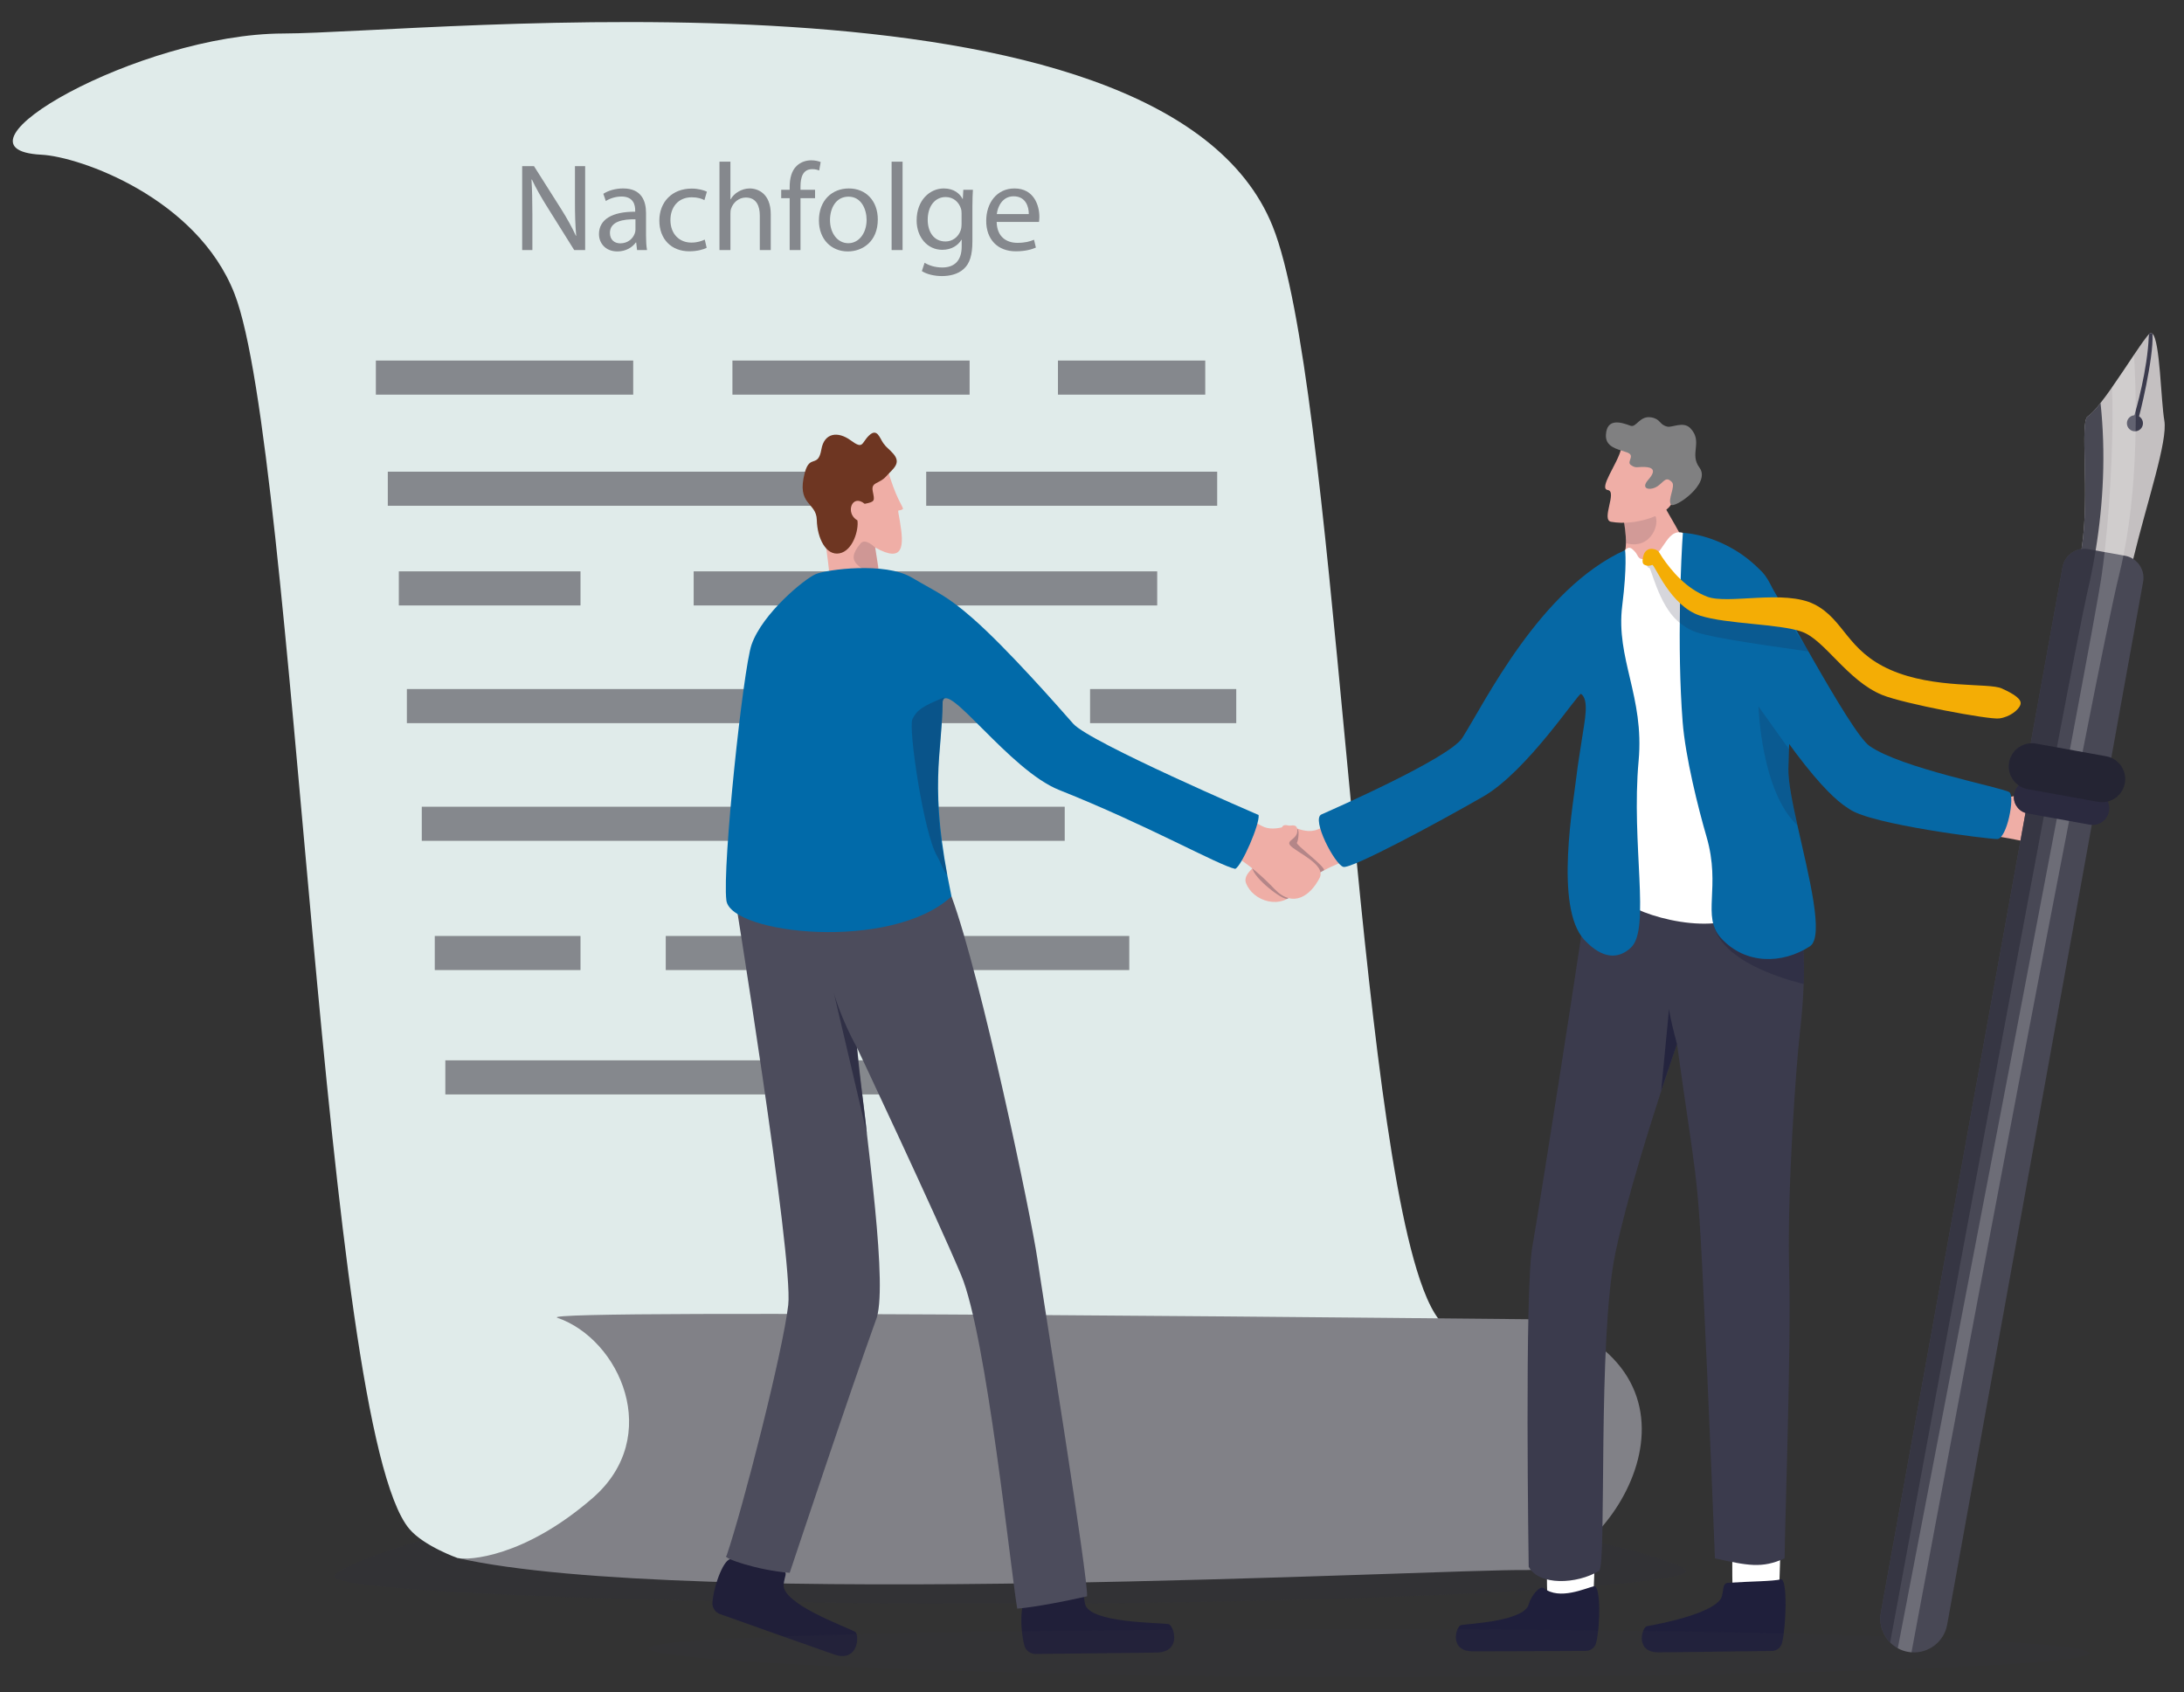 <?xml version="1.0" encoding="utf-8"?>
<!-- Generator: Adobe Illustrator 16.0.0, SVG Export Plug-In . SVG Version: 6.00 Build 0)  -->
<!DOCTYPE svg PUBLIC "-//W3C//DTD SVG 1.1//EN" "http://www.w3.org/Graphics/SVG/1.1/DTD/svg11.dtd">
<svg version="1.1" id="Ebene_1" xmlns="http://www.w3.org/2000/svg" xmlns:xlink="http://www.w3.org/1999/xlink" x="0px" y="0px"
	 width="566.93px" height="439.37px" viewBox="0 0 566.93 439.37" enable-background="new 0 0 566.93 439.37" xml:space="preserve">
<rect x="0" y="0" width="566.93" height="439.37" fill="#333333" stroke="none"/>
<g>
	<path fill="#EFAEA6" d="M517.764,207.462c4.175-0.154,12.479-3.069,12.099-1.155c-0.379,1.913-1.619,2.826,0.014,2.812
		c1.631-0.014,9.828,1.346,7.943,4.652c-1.884,3.304-4.288,7.17-7.894,5.871c-3.605-1.303-12.839-2.821-16.635-3.326
		C509.497,215.812,514.465,207.581,517.764,207.462z"/>
	<g>
		<path opacity="0.23" fill="#333340" d="M437.808,407.876c0,3.912-82.825,8.455-178.258,8.455
			c-95.434,0-172.795-3.171-172.795-7.083c0-3.915,68-27.834,163.433-27.834C345.62,381.414,437.808,403.963,437.808,407.876z"/>
		<path fill="#E0EBEA" d="M403.365,363.06c-0.747,10.158,24.852,24.09-3.307,35.015c-21.715,8.425-213.234-12.278-268.386,7.399
			c-1.534,0.548-12.784-0.967-12.874-0.99c-0.004,0-8.749-3.08-12.54-7.561c-22.433-26.53-29.586-280.314-45.402-320.707
			C51.136,51.382,20.716,40.67,10.755,40.165C-16.216,38.798,36.123,8.794,73.511,8.696c37.391-0.094,228.336-21.126,256.862,50.086
			c16.165,40.352,20.986,222.225,38.191,273.377c2.469,7.348,5.214,11.991,8.314,13.117c17.237,6.269,8.771,18.968,22.184,13.545
			C404.851,356.476,403.591,359.998,403.365,363.06z"/>
		<path fill="#818187" d="M402.305,342.536c46.364,17.271,14.456,65.309-5.982,65.06c-23.292-0.284-217.868,10.353-277.523-3.112
			c2.812,0.635,17.274-0.158,35.039-15.582c18.372-15.955,7.075-41.207-9.161-46.802
			C137.449,339.608,399.328,342.565,402.305,342.536z"/>
		<rect x="115.599" y="275.27" opacity="0.75" fill="#67676E" width="114.444" height="8.853"/>
		<rect x="97.569" y="93.601" opacity="0.75" fill="#67676E" width="66.801" height="8.854"/>
		<g>
			<rect x="100.668" y="122.453" opacity="0.75" fill="#67676E" width="112.595" height="8.853"/>
			<rect x="240.427" y="122.453" opacity="0.75" fill="#67676E" width="75.534" height="8.853"/>
		</g>
		<rect x="103.528" y="148.328" opacity="0.75" fill="#67676E" width="47.16" height="8.853"/>
		<rect x="205.216" y="174.89" fill="#FFFFFF" width="11.916" height="16.268"/>
		<g>
			<rect x="105.617" y="178.881" opacity="0.75" fill="#67676E" width="164.186" height="8.854"/>
			<rect x="282.964" y="178.881" opacity="0.75" fill="#67676E" width="37.946" height="8.854"/>
		</g>
		<rect x="109.487" y="209.437" opacity="0.75" fill="#67676E" width="166.896" height="8.851"/>
		<rect x="180.064" y="148.328" opacity="0.75" fill="#67676E" width="120.325" height="8.853"/>
		<rect x="112.861" y="242.985" opacity="0.75" fill="#67676E" width="37.827" height="8.854"/>
		<g>
			<rect x="190.125" y="93.601" opacity="0.75" fill="#67676E" width="61.568" height="8.854"/>
			<rect x="274.631" y="93.601" opacity="0.75" fill="#67676E" width="38.23" height="8.854"/>
		</g>
		<rect x="172.821" y="242.985" opacity="0.75" fill="#67676E" width="120.321" height="8.854"/>
	</g>
	<path fill="#EFAEA6" d="M354.822,218.244c-2.768,1.21-2.497,3.974-5.594,5.199c-5.298,2.095-10.443,4.841-12.586,7.723
		c-3.963,5.335-11.466,2.813-13.221-1.97c-1.374-3.74,9.05-8.233,10.602-9.787c1.237-1.239-2.048-1.818-1.322-4.41
		c0.731-2.589,5.075,2.102,9.338,0.333c3.702-1.539,8.814-1.917,10.56-2.018C354.343,213.216,354.822,218.244,354.822,218.244z"/>
	<g>
		<path fill="#EFAEA6" d="M429.065,150.286l9.934-4.62c-0.68-4.779-7.386-13.949-8.833-18.092c-1.586-4.543-8.044-7.911-8.044-7.911
			l-1.899,10.389l0.356,0.788c0,0,2.134,8.079,1.299,12.057c-0.478,2.277,0.534,5.361-1.206,9.01
			C419.367,154.638,429.065,150.286,429.065,150.286z"/>
		<path opacity="0.14" fill="#1F1F3B" d="M420.938,132.586c0,0,1.289,5.212,1.129,8.433c6.945,1.899,9.179-6.021,7.25-7.583
			c-1.205-0.977-5.358-3.036-5.358-3.036L420.938,132.586z"/>
	</g>
	<path fill="#FFFFFF" d="M401.788,416.168c-0.456-4.694-0.116-16.591-0.116-16.591l12.538-0.453l-0.677,17.864l-8.285,5.681
		L401.788,416.168z"/>
	<path fill="#1F1F3B" d="M400.776,412.312c-1.058-0.837-3.413,2.1-3.899,4.07c-1.11,4.514-15.098,5.089-17.589,5.496
		c-1.286,0.211-3.356,6.845,3.042,6.818c5.536-0.025,23.264-0.039,29.318-0.105c1.267-0.013,2.375-0.868,2.679-2.09
		c1.088-4.359,1.222-14.584-0.468-14.729C411.582,412.302,404.805,415.5,400.776,412.312z"/>
	<path fill="#FFFFFF" d="M449.957,416.249c-0.483-4.693-0.21-16.594-0.21-16.594l12.532-0.521l-0.572,17.869l-8.255,5.726
		L449.957,416.249z"/>
	<path fill="#1F1F3B" d="M448.576,410.914c-1.349,0.09-1.104,1.396-1.572,3.371c-1.071,4.524-16.989,7.458-19.478,7.886
		c-1.285,0.224-3.297,6.877,3.102,6.793c5.535-0.075,23.262-0.244,29.316-0.362c1.267-0.024,2.363-0.889,2.658-2.113
		c1.05-4.368,1.442-16.363-0.247-16.491C460.084,410.545,454.719,410.504,448.576,410.914z"/>
	<path fill="#3B3B4D" d="M467.897,260.984c-0.158,2.122-0.37,4.432-0.659,6.964c-1.081,9.486-3.356,41.489-2.8,61.816
		c0.555,20.228-1.177,67.55-1.177,74.796c-5.934,2.694-9.611,1.857-18.093,0c0,0-1.505-39.042-3.178-73.226
		c-1.355-27.753-1.747-24.972-6.674-60.313l-0.002,0.007c-0.057,0.162-1.257,3.604-3.004,8.902
		c-3.741,11.309-9.989,31.065-12.984,45.367c-4.672,22.316-2.232,80.482-4.188,82.49c-5.824,3.551-15.681,3.894-18.311-1.036
		c0,0-1.116-71.933,0.956-83.2c1.403-7.66,13.257-82.731,15.903-102.899c0,0,52.213-11.781,53.813,6.676
		c0.219,2.525,0.282,4.755,0.254,6.881c-0.041,2.866,0.111,5.521,0.262,8.437C468.259,247.403,468.501,252.838,467.897,260.984z"/>
	<path opacity="0.46" fill="#1F1F3B" d="M439.915,260.875c0,0-0.005,0.011-0.008,0.028c-0.094-0.06-0.135-0.091-0.146-0.102
		C439.787,260.806,439.915,260.875,439.915,260.875z"/>
	<path opacity="0.79" fill="#1F1F3B" d="M435.317,271.022l-0.002,0.007c-0.057,0.162-2.353,6.85-4.101,12.146l2.053-21.358
		C433.268,261.816,433.192,263.094,435.317,271.022z"/>
	<path opacity="0.35" fill="#1F1F3B" d="M468.202,255.439c-0.433-0.099-20.559-4.542-23.278-14.97c0,0,17.493,1.555,23.092,2.177
		C468.259,247.403,468.376,252.746,468.202,255.439z"/>
	<path fill="#FFFFFF" d="M436.847,138.328c-4.521-1.272-4.964,6.464-9.522,6.838c-2.407,0.198-1.877-0.891-3.014-2.039
		c-0.7-0.706-1.357-1.498-2.463-0.323c-22.504,23.898,0.929,84.158-1.934,88.362c-2.345,3.439,16.7,10.945,28.662,7.927
		c16.404-4.141,15.407-22.581,14.934-26.1c-0.477-3.523-11.044-63.377-11.044-63.377S444.158,145.069,436.847,138.328z"/>
	<path fill="#0668A5" d="M343.019,211.438c2.694-1.202,33.181-14.564,36.577-19.883c5.831-9.143,20.157-38.748,42.252-48.751
		c0,0,0.561,4-0.744,14.43c-1.723,13.785,5.775,23.592,4.255,40.273c-1.967,21.574,3.165,43.606-1.967,48.47
		c-2.989,2.834-7.134,3.378-12.142-1.999c-7.875-8.465-2.696-36.239-1.98-42.836c0.28-2.566,0.897-6.027,1.423-9.615
		c0.652-4.458,1.899-9.762-0.27-11.39c-0.621-0.467-13.894,20.033-25.39,26.647c-11.425,6.576-34.108,18.804-36.306,18.269
		C346.53,224.515,340.323,212.643,343.019,211.438z"/>
	<path fill="#0668A5" d="M469.811,245.68c-7.17,4.641-16.71,4.781-23.022-2.098c-5.23-5.704,0.063-13.089-3.811-26.394
		c-2.15-7.386-5.481-20.621-6.195-29.811c-1.517-19.556-0.357-43.528,0.066-49.049c0,0,11.394,0.289,20.752,10.38
		c3.935,4.244,6.409,16.507,6.828,25.471c0.135,2.943,0.214,5.306,0.254,7.305c0.079,4.081-0.015,6.629-0.143,9.42
		c-0.051,1.112-0.104,2.262-0.158,3.561c0,0,0,0,0,0.003c-0.058,1.466-0.113,3.127-0.151,5.135
		c-0.058,3.285,1.016,8.686,2.349,14.657l0.003,0.003C469.499,227.349,473.654,243.192,469.811,245.68z"/>
	<path fill="#0668A5" d="M444.21,161.68c25.146,42.674,33.779,46.935,35.938,48.421c5.77,3.982,35.755,7.719,38.287,7.719
		c2.528,0,4.687-11.121,3.161-12.162c-1.789-1.217-28.021-6.182-36.306-12.003c-5.17-3.631-24.601-41.137-27.783-44.956
		c-3.185-3.817-16.927-5.459-16.78,1.374C440.873,156.908,444.21,161.68,444.21,161.68z"/>
	<path opacity="0.18" fill="#1F1F3B" d="M466.579,214.261c-9.446-8.74-10.11-30.866-10.11-30.866l7.913,11.071c0,0,0,0,0,0.003
		c-0.058,1.466-0.113,3.127-0.151,5.135C464.173,202.89,465.246,208.29,466.579,214.261z"/>
	<path opacity="0.18" fill="#1F1F3B" d="M428.094,147.419c0.503-0.167,2.43,9.448,7.432,13.845c1.38,1.217,2.949,2.228,4.707,2.831
		c5.146,1.765,22.406,4.027,29.214,5.038c-1.026-2.453-3.346-4.484-4.45-7.423c-5.188,0.172-20.063-1.678-22.711-2.744
		c-1.963-0.791-3.718-1.901-5.277-3.169c-2.932-2.384-5.168-5.336-6.795-7.814c-0.831-1.264-0.585-2.767-1.888-3.188
		C426.601,144.233,427.446,147.629,428.094,147.419z"/>
	<path fill="#F4AD05" d="M426.678,144.008c0.256-0.78,1.144-1.916,2.793-1.416c1.244,0.376,1.214,0.915,2.025,2.103
		c2.437,3.563,6.265,8.157,11.679,10.218c5.415,2.06,20.029-1.962,27.812,1.983c7.776,3.946,8.365,12.011,19.774,17.015
		c11.411,5.003,25.515,3.3,28.868,4.817c3.355,1.521,5.283,2.848,4.833,4.218c-0.448,1.373-2.796,3.224-5.519,3.568
		c-2.723,0.347-24.835-3.84-30.373-6.106c-9.04-3.707-14.893-14.281-20.791-16.389c-5.896-2.11-19.49-1.955-26.464-4.193
		c-7.774-2.497-11.809-13.384-12.418-13.171s-1.179,0.427-2.125-0.093C426.121,146.206,426.421,144.788,426.678,144.008z"/>
	<path opacity="0.28" fill="#201F39" d="M325.075,225.346c0.485,2.75,7.886,8.438,9.114,7.982c1.228-0.456,1.894-3.396,1.894-3.396
		L325.075,225.346z"/>
	<path opacity="0.28" fill="#201F39" d="M343.711,225.93c0.165-1.121-7.438-6.64-7.059-7.145c0.378-0.509,0.71-3.456,0.085-3.571
		c-0.624-0.116-4.957,2.542-4.957,2.542s8.904,9.405,9.281,9.423C341.441,227.199,343.711,225.93,343.711,225.93z"/>
	<g>
		<path fill="#EFAEA6" d="M420.768,116.674c-0.855,3.671-5.913,10.182-3.404,10.547c2.506,0.365-1.812,7.753,0.842,8.238
			c6.432,1.172,14.465-1.817,15.761-4.816c1.296-3.002,2.125-11.796,2.125-11.796L420.768,116.674z"/>
		<path fill="#808081" d="M426.898,121.233c-2.071-0.065-2.207,0.408-3.532-0.494c-1.326-0.904,1.433-2.508-1.167-3.346
			c-2.597-0.836-5.498-1.434-5.328-4.526c0.247-4.476,4.052-3.206,6.394-2.337c1.505,0.559,2.385-2.765,5.469-2.16
			c2.421,0.476,1.925,1.859,4.066,2.379c1.292,0.313,4.169-1.466,5.981,0.415c3.363,3.495-0.332,6.625,2.364,10.222
			c3.144,4.193-6.522,10.712-7.374,9.624c-0.992-1.27,1.265-4.796,0.228-5.856c-1.563-1.599-2.004-0.131-3.682,1.043
			c-1.796,1.251-4.715,0.911-2.426-1.684C430.181,121.92,428.776,121.289,426.898,121.233z"/>
	</g>
	<g>
		<path fill="#EFAEA6" d="M314.387,215.653c2.595,1.547,1.979,4.256,4.897,5.861c4.992,2.74,9.035,6.647,11.516,9.241
			c4.929,5.155,9.403,1.701,11.747-2.823c1.833-3.537-6.327-6.775-7.673-8.511c-1.07-1.383,2.261-1.547,1.863-4.207
			c-0.398-2.662-5.298,1.447-9.3-0.844c-3.48-1.992-8.508-3.008-10.227-3.328C315.493,210.726,314.387,215.653,314.387,215.653z"/>
		<path fill="#EFAEA6" d="M279.376,415.565c0.204-5.086-0.879-17.882-0.879-17.882l-13.411,0.271l1.801,19.203l9.192,5.62
			L279.376,415.565z"/>
		<path fill="#201F39" d="M280.307,413.379c1.398-0.358,0.833,0.995,1.384,3.114c1.261,4.854,18.931,4.726,21.601,5.127
			c1.377,0.206,3.7,7.332-3.144,7.403c-5.916,0.062-24.872,0.332-31.349,0.357c-1.354,0.006-2.549-0.897-2.896-2.211
			c-1.235-4.686-1.021-11.989,0.782-12.172C269.403,414.081,274.47,414.867,280.307,413.379z"/>
		<g>
			<path fill="#EFAEA6" d="M201.566,409.693c1.935-4.706,5.301-17.098,5.301-17.098l-12.688-4.369l-4.889,18.656l6.707,8.442
				L201.566,409.693z"/>
			<path fill="#201F39" d="M203.185,407.96c1.437,0.146,0.443,1.221,0.234,3.4c-0.479,4.993,16.158,10.962,18.528,12.258
				c1.223,0.668,0.962,8.161-5.49,5.87c-5.578-1.979-23.472-8.26-29.562-10.467c-1.272-0.462-2.086-1.724-1.96-3.075
				c0.444-4.826,3.148-11.612,4.906-11.159C192.708,404.861,197.196,407.346,203.185,407.96z"/>
		</g>
		<path fill="#4C4C5C" d="M246.995,232.722c7.793,21.286,20.657,82.923,22.288,94.054c1.631,11.131,13.362,83.922,12.896,87.644
			c-13.092,2.924-18.125,3.188-18.125,3.188c-1.613-9.272-7.947-70.837-14.544-86.56c-6.599-15.723-27.042-59.05-27.042-59.05
			c2.552,24.252,8.295,62.93,4.844,70.859c-6.426,17.718-22.318,65.466-22.318,65.466c-8.341-0.639-17.9-3.949-16.39-4.43
			c4.282-12.549,14.624-53.014,16.01-65.103c1.39-12.092-14.391-109.459-14.391-109.459l45.697-2.995L246.995,232.722z"/>
		<path opacity="0.62" fill="#201F39" d="M222.468,271.998c0.482,6.966,1.777,14.29,2.575,22.358l-8.604-36.635
			C216.439,257.722,218.126,264.109,222.468,271.998z"/>
		<g>
			<path fill="#EFAEA6" d="M230.276,121.439c2.302,8.075,3.979,9.706,4.135,10.682c-1.466,1.056-1.512-0.97-0.808,3.257
				c1.021,6.14,1.195,11.004-6.416,6.769c0.718,4.527,0.974,6.125,0.974,6.125l-1.29,8.765l-11.799-0.497
				c2.138-7.713-5.178-30.631-0.983-35.677C218.281,115.819,229.604,119.08,230.276,121.439z"/>
			<path fill="#6E3622" d="M222.571,135.096c-3.254-1.842-1.419-7.045,1.887-4.302c2.78-0.539,2.576-0.8,2.091-3.271
				c-0.485-2.469,1.654-1.815,3.461-3.836s4.088-3.389,1.831-5.938c-1.283-1.45-1.606-1.391-2.547-2.694
				c-0.941-1.306-1.573-4.015-3.662-2.041c-2.092,1.976-1.434,3.783-4.787,1.318c-3.352-2.462-6.885-1.983-7.628,2.321
				c-0.863,4.979-2.988,1.185-4.281,5.971c-2.319,8.592,2.992,7.64,3.094,12.357c0.104,4.717,2.369,9.331,5.871,8.674
				C221.404,142.999,222.958,137.529,222.571,135.096z"/>
			<path opacity="0.16" fill="#201F39" d="M227.187,142.147c-2.258-2.067-3.29-1.662-3.797-1.062
				c-4.542,5.398,0.724,5.754,2.854,8.782c2.13,3.028,1.657-2.877,1.657-2.877L227.187,142.147z"/>
		</g>
		<path fill="#016AA9" d="M211.795,149.027c2.867-1.174,17.885-3.209,24.867,0.898c6.984,4.107,9.1,4.716,15.731,10.505
			c9.004,7.863,22.334,23.064,26.208,27.465c4.247,4.824,48.115,23.688,48.115,23.688c0.325,2.393-4.371,13.164-6.06,13.989
			c-4.431-0.947-22.586-11.283-45.746-20.499c-12.838-5.108-29.012-28.539-30.213-22.953c-0.106,13.936-3.76,21.738,2.297,50.6
			c-15.572,14.383-57.338,9.838-58.441,1.023c-1.101-8.812,4.356-60.122,6.538-66.384
			C197.937,159.204,208.929,150.201,211.795,149.027z"/>
		<path opacity="0.28" fill="#201F39" d="M244.696,182.122c-0.091,12.208-3.531,22.595,1.167,44.858
			c-0.6-0.008-1.802-3.383-2.643-4.801c-3.439-5.819-7.49-33.174-6.373-35.478c1.092-2.248,2.41-3.323,8.442-5.726
			C244.953,181.159,244.767,181.797,244.696,182.122z"/>
		<path opacity="0.16" fill="#333340" d="M168.383,427.967c0,3.426,88.229,7.403,189.888,7.403c101.661,0,184.07-2.777,184.07-6.203
			c0-3.427-82.409-6.204-184.071-6.204C256.613,422.963,168.383,424.541,168.383,427.967z"/>
	</g>
	<g>
		<path fill="#C4C0C1" d="M539.649,146.083c0.275-1.142,0.507-2.333,0.696-3.565c2.203-14.072-0.552-33.06,1.588-34.421
			c0.857-0.544,2.019-1.814,3.328-3.482c0.933-1.181,1.94-2.56,2.964-4.025l-0.001-0.003c1.969-2.802,4.012-5.908,5.74-8.488v-0.003
			c1.77-2.633,3.213-4.723,3.923-5.386c0.12-0.113,0.219-0.185,0.296-0.21c0.198-0.069,0.383-0.017,0.552,0.133
			c1.983,1.771,2.186,17.354,3.09,22.553c0.918,5.301-4.398,20.771-8.079,35.92c-0.242,0.99-0.478,1.981-0.702,2.966
			c0,0-1.173,0.316-2.829,0.645c-1.355,0.265-3.037,0.536-4.655,0.638c-0.968,0.062-1.907,0.064-2.75-0.032
			C540.643,149.078,539.14,148.203,539.649,146.083z"/>
		<path fill="#484855" d="M488.558,423.048c-0.464-1.363-0.597-2.857-0.322-4.372l37.545-207.639l0.609-3.383
			c0.172-0.94,0.484-1.819,0.92-2.615c0.438-0.816,1.003-1.543,1.663-2.169c1.033-0.98,2.295-1.701,3.68-2.084
			c1.12-0.314,2.314-0.409,3.533-0.238c0.123,0.014,0.248,0.037,0.371,0.058c1.013,0.184,1.949,0.532,2.793,1.017
			c1.535,0.878,2.754,2.199,3.514,3.758c0.398,0.817,0.672,1.699,0.801,2.617c0.125,0.896,0.111,1.832-0.059,2.77l-0.61,3.386
			L505.45,421.786c-0.807,4.449-4.846,7.5-9.257,7.168c-0.299-0.023-0.604-0.062-0.906-0.115c-0.954-0.172-1.844-0.494-2.655-0.938
			c-0.733-0.401-1.401-0.908-1.983-1.491C489.709,425.465,488.992,424.316,488.558,423.048z"/>
		<path fill="#484855" d="M527.125,193.01l0.011-0.056l8.267-45.719c0.462-2.541,2.514-4.397,4.943-4.716
			c0.581-0.078,1.186-0.065,1.79,0.047l1.857,0.333l7.659,1.386c0.77,0.14,1.473,0.426,2.094,0.821
			c1.918,1.229,3.008,3.533,2.578,5.913l-8.267,45.72l-0.011,0.052c-0.57,3.153-3.586,5.245-6.734,4.674l-4.756-0.859l-3.742-0.675
			l-1.017-0.185C528.649,199.173,526.556,196.159,527.125,193.01z"/>
		<circle fill="#3B3B4D" cx="554.193" cy="109.886" r="2.086"/>
		<path fill="#3B3B4D" d="M553.722,108.892c0.847-2.667,3.723-12.933,4.056-21.506c0.006-0.14,0.047-0.398,0.11-0.677
			c0.12-0.113,0.219-0.185,0.296-0.21c0.198-0.069,0.383-0.017,0.552,0.133c0.006,0.084,0.011,0.171,0.017,0.265
			c0.315,5.98-3.4,21.467-3.834,22.299C554.479,110.028,553.651,109.119,553.722,108.892z"/>
		<path opacity="0.85" fill="#333340" d="M488.235,418.676l37.545-207.639c-2.041-0.646-3.339-2.722-2.948-4.887
			c0.163-0.887,0.585-1.664,1.178-2.26c-1.864-1.305-2.906-3.616-2.474-6.002c0.4-2.223,1.982-3.938,3.979-4.622
			c0.517-0.174,1.061-0.28,1.62-0.312l8.267-45.719c0.462-2.541,2.514-4.397,4.943-4.716c2.203-14.072-0.552-33.06,1.588-34.421
			c0.857-0.544,2.019-1.814,3.328-3.482c1.399,13.01,0.73,26.04-1.269,38.284c-0.353,2.168-0.749,4.308-1.184,6.424
			c-0.312,1.536-0.645,3.057-0.997,4.558c-0.927,3.947-3.838,18.898-7.878,40.144c-0.364,1.918-0.739,3.887-1.12,5.906
			c-0.053,0.285-0.108,0.569-0.162,0.856c-0.166,0.875-0.335,1.761-0.506,2.656c-0.146,0.787-0.299,1.587-0.452,2.391
			c-0.376,1.996-0.762,4.03-1.152,6.101c-12.34,65.404-31.261,167.734-39.894,214.476c-0.939-0.944-1.656-2.093-2.091-3.361
			C488.094,421.685,487.961,420.19,488.235,418.676z"/>
		<path opacity="0.2" fill="#FFFFFF" d="M492.632,427.9c4.771-24.935,27.167-140.811,41.285-215.354
			c0.394-2.067,0.78-4.103,1.159-6.105c0.147-0.803,0.301-1.598,0.448-2.387c0.226-1.187,0.445-2.354,0.661-3.507
			c0.003-0.004,0.005-0.008,0.004-0.011c0.38-2.012,0.752-3.978,1.112-5.901c4.482-23.81,7.63-40.913,8.258-45.282
			c0.006-0.039,0.01-0.076,0.015-0.112c0.271-1.917,0.52-3.897,0.749-5.922c1.765-15.52,2.369-33.456,1.902-42.73l-0.001-0.003
			c1.969-2.802,4.012-5.908,5.74-8.488c0.217,3.753,0.421,8.748,0.439,14.47l0.001,0.003c0.001,0.412,0.002,0.821,0,1.242
			c0,0.566,0,1.14-0.008,1.721c-0.004,0.8-0.015,1.609-0.03,2.432c-0.172,9.991-0.973,21.5-3.147,32.242
			c-0.303,1.519-0.638,3.022-1.005,4.508c-0.027,0.118-0.054,0.231-0.083,0.348c-1.526,6.12-5.013,23.195-9.528,46.167
			c-0.381,1.926-0.766,3.891-1.158,5.894c-0.032,0.167-0.064,0.334-0.096,0.497c-0.195,0.999-0.395,2.001-0.588,3.018
			c-0.158,0.791-0.313,1.586-0.469,2.387c-0.389,2-0.787,4.033-1.186,6.098c-14.344,73.775-35.402,186.316-40.914,215.831
			c-0.299-0.023-0.604-0.062-0.906-0.115C494.333,428.667,493.443,428.345,492.632,427.9z"/>
		<path fill="#2B2A3F" d="M522.832,206.149c0.163-0.887,0.585-1.664,1.178-2.26c0.47-0.48,1.051-0.846,1.688-1.063
			c0.672-0.228,1.408-0.293,2.156-0.16l1.119,0.203l3.174,0.572l10.717,1.938l1.119,0.204c1.46,0.265,2.61,1.229,3.172,2.486
			c0.349,0.768,0.473,1.645,0.312,2.537c-0.291,1.597-1.425,2.831-2.863,3.32c-0.506,0.174-1.051,0.253-1.607,0.226
			c-0.183-0.009-0.366-0.033-0.551-0.063l-11.902-2.155l-4.227-0.761c-0.186-0.034-0.36-0.079-0.535-0.136
			C523.739,210.391,522.441,208.314,522.832,206.149z"/>
		<path fill="#242433" d="M521.536,197.887c0.4-2.223,1.982-3.938,3.979-4.622c0.517-0.174,1.061-0.28,1.62-0.312
			c0.451-0.023,0.915,0.005,1.381,0.09l5.418,0.98l12.799,2.313c0.465,0.086,0.907,0.22,1.324,0.401
			c2.501,1.085,4.021,3.783,3.518,6.581c-0.402,2.224-1.98,3.939-3.977,4.62c-0.146,0.051-0.294,0.094-0.444,0.131
			c-0.81,0.21-1.681,0.251-2.561,0.092l-0.93-0.166l-11.97-2.164l-4.385-0.794l-0.932-0.167c-0.879-0.159-1.679-0.502-2.368-0.981
			C522.146,202.584,521.104,200.273,521.536,197.887z"/>
	</g>
</g>
<g>
	<path opacity="0.75" fill="#67676E" d="M135.548,64.918V43.137h3.068l6.981,11.021c1.617,2.551,2.876,4.846,3.911,7.076
		l0.063-0.032c-0.257-2.907-0.322-5.559-0.322-8.951v-9.113h2.648v21.781h-2.842l-6.916-11.051c-1.52-2.423-2.973-4.911-4.07-7.272
		l-0.097,0.034c0.16,2.747,0.225,5.363,0.225,8.983v9.307H135.548z"/>
	<path opacity="0.75" fill="#67676E" d="M165.371,64.918l-0.226-1.971h-0.097c-0.873,1.228-2.552,2.326-4.783,2.326
		c-3.167,0-4.781-2.229-4.781-4.49c0-3.783,3.36-5.85,9.401-5.818v-0.323c0-1.294-0.354-3.62-3.553-3.62
		c-1.455,0-2.973,0.453-4.072,1.164l-0.647-1.874c1.294-0.841,3.167-1.39,5.139-1.39c4.784,0,5.947,3.264,5.947,6.398v5.85
		c0,1.357,0.063,2.682,0.257,3.748H165.371z M164.952,56.937c-3.102-0.065-6.625,0.485-6.625,3.521c0,1.843,1.229,2.715,2.683,2.715
		c2.035,0,3.33-1.293,3.78-2.618c0.097-0.292,0.163-0.614,0.163-0.904V56.937z"/>
	<path opacity="0.75" fill="#67676E" d="M183.434,64.337c-0.743,0.388-2.392,0.904-4.491,0.904c-4.718,0-7.787-3.199-7.787-7.982
		c0-4.815,3.295-8.303,8.401-8.303c1.679,0,3.167,0.419,3.942,0.806l-0.646,2.198c-0.679-0.387-1.745-0.743-3.296-0.743
		c-3.586,0-5.526,2.65-5.526,5.914c0,3.619,2.328,5.848,5.429,5.848c1.617,0,2.683-0.42,3.49-0.775L183.434,64.337z"/>
	<path opacity="0.75" fill="#67676E" d="M186.762,41.974h2.843v9.761h0.066c0.453-0.81,1.162-1.52,2.035-2.004
		c0.841-0.484,1.841-0.809,2.908-0.809c2.101,0,5.461,1.293,5.461,6.689v9.307h-2.843v-8.983c0-2.521-0.937-4.653-3.619-4.653
		c-1.842,0-3.295,1.292-3.814,2.844c-0.159,0.387-0.193,0.808-0.193,1.357v9.436h-2.843V41.974z"/>
	<path opacity="0.75" fill="#67676E" d="M204.985,64.918V51.444h-2.198v-2.167h2.198v-0.743c0-2.196,0.484-4.2,1.81-5.459
		c1.066-1.035,2.489-1.456,3.814-1.456c1,0,1.873,0.228,2.423,0.453l-0.388,2.198c-0.422-0.194-1.003-0.356-1.811-0.356
		c-2.423,0-3.039,2.132-3.039,4.523v0.841h3.783v2.167h-3.783v13.474H204.985z"/>
	<path opacity="0.75" fill="#67676E" d="M227.863,56.969c0,5.784-4.008,8.304-7.788,8.304c-4.233,0-7.497-3.102-7.497-8.045
		c0-5.235,3.426-8.305,7.756-8.305C224.825,48.922,227.863,52.186,227.863,56.969z M215.455,57.131c0,3.424,1.971,6.009,4.749,6.009
		c2.717,0,4.752-2.551,4.752-6.075c0-2.648-1.325-6.01-4.686-6.01C216.908,51.055,215.455,54.158,215.455,57.131z"/>
	<path opacity="0.75" fill="#67676E" d="M231.448,41.974h2.845v22.944h-2.845V41.974z"/>
	<path opacity="0.75" fill="#67676E" d="M252.549,49.277c-0.064,1.132-0.129,2.392-0.129,4.299v9.078
		c0,3.587-0.71,5.784-2.229,7.142c-1.52,1.422-3.718,1.875-5.688,1.875c-1.875,0-3.942-0.454-5.202-1.293l0.709-2.164
		c1.036,0.646,2.651,1.228,4.589,1.228c2.908,0,5.041-1.519,5.041-5.462v-1.744h-0.064c-0.872,1.454-2.553,2.617-4.977,2.617
		c-3.879,0-6.656-3.296-6.656-7.626c0-5.298,3.458-8.305,7.045-8.305c2.713,0,4.198,1.421,4.879,2.716h0.063l0.131-2.361H252.549z
		 M249.609,55.45c0-0.485-0.033-0.904-0.163-1.292c-0.516-1.648-1.907-3.005-3.974-3.005c-2.714,0-4.653,2.294-4.653,5.913
		c0,3.071,1.551,5.624,4.622,5.624c1.744,0,3.326-1.099,3.939-2.909c0.163-0.484,0.228-1.034,0.228-1.518V55.45z"/>
	<path opacity="0.75" fill="#67676E" d="M258.721,57.615c0.063,3.846,2.521,5.428,5.362,5.428c2.036,0,3.264-0.355,4.33-0.807
		l0.484,2.036c-1,0.453-2.713,0.969-5.202,0.969c-4.814,0-7.691-3.167-7.691-7.886c0-4.717,2.78-8.433,7.338-8.433
		c5.105,0,6.461,4.491,6.461,7.368c0,0.581-0.065,1.034-0.096,1.325H258.721z M267.056,55.58c0.033-1.81-0.744-4.621-3.943-4.621
		c-2.876,0-4.136,2.648-4.361,4.621H267.056z"/>
</g>
</svg>
